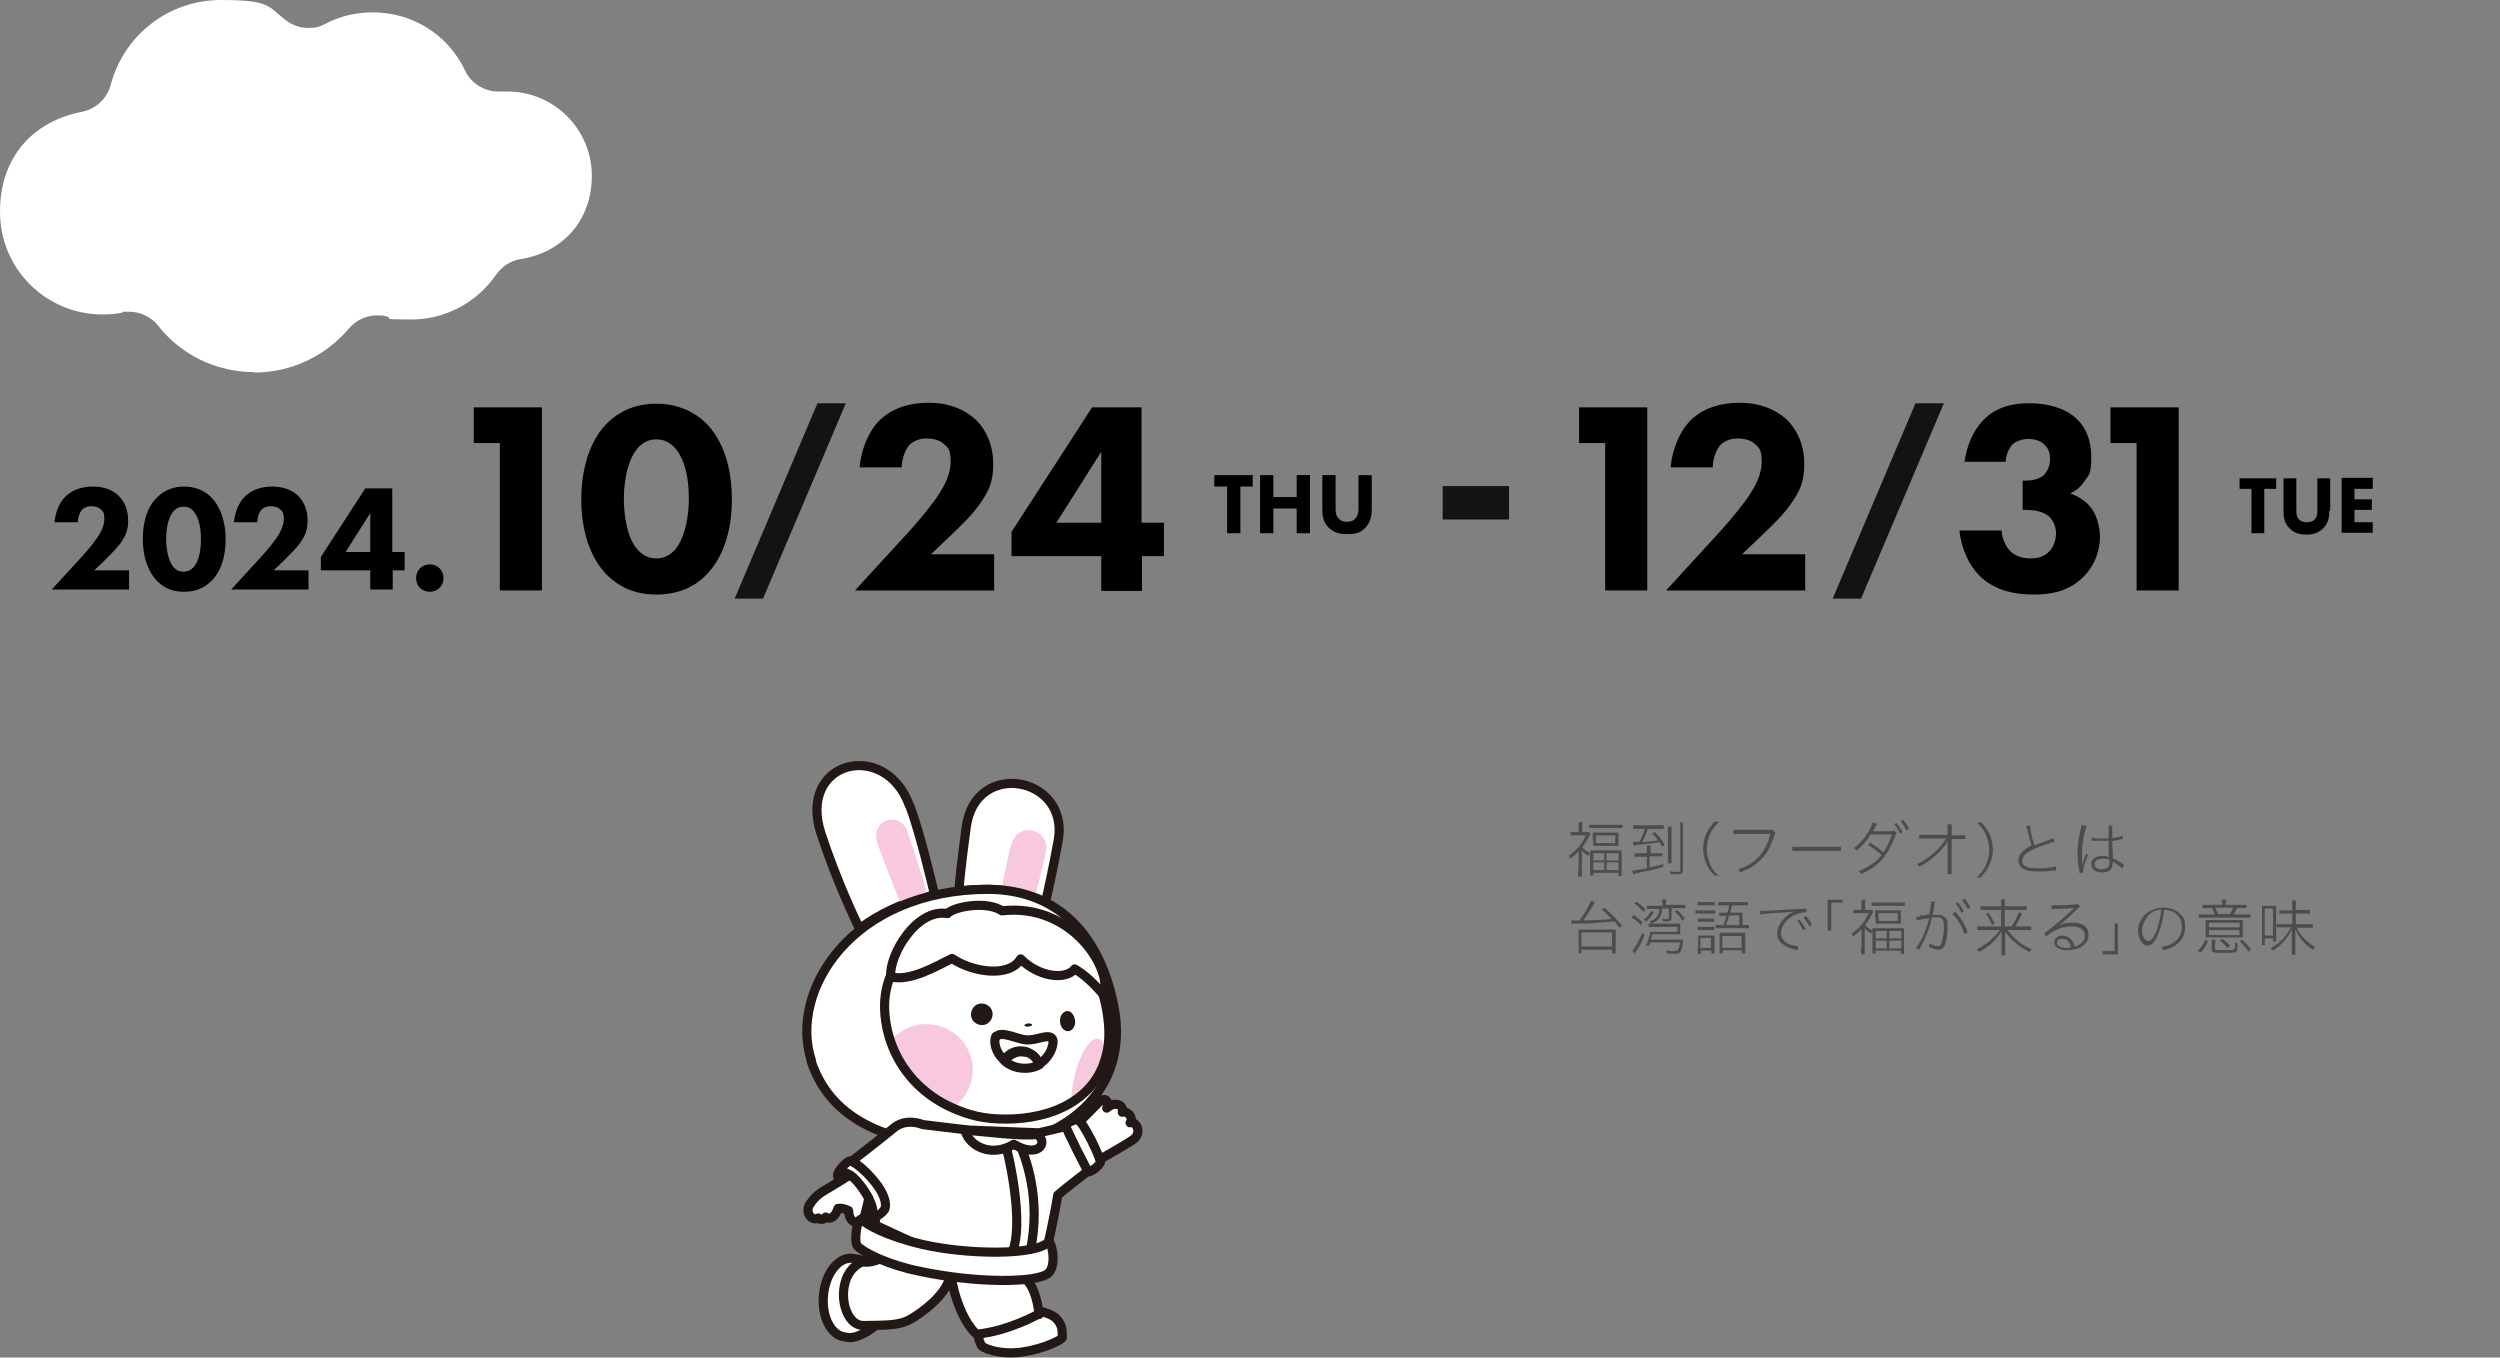 <?xml version="1.0" encoding="UTF-8"?>
<svg id="_レイヤー_2" xmlns="http://www.w3.org/2000/svg" version="1.1" viewBox="0 0 546.2 296.6">
  <rect x="0" y="0" width="546.2" height="296.6" fill="#808080" stroke="none"/>
  <!-- Generator: Adobe Illustrator 29.0.0, SVG Export Plug-In . SVG Version: 2.1.0 Build 186)  -->
  <defs>
    <style>
      .st0 {
        fill: #f8c9de;
      }

      .st1 {
        fill: #fff;
      }

      .st2 {
        fill: #131313;
      }

      .st3 {
        fill: #4c4c4c;
      }

      .st4 {
        stroke: #fff;
      }

      .st4, .st5 {
        fill: none;
        stroke-linecap: round;
        stroke-linejoin: round;
        stroke-width: 2px;
      }

      .st5 {
        stroke: #221815;
      }

      .st6 {
        fill: #221815;
      }
    </style>
  </defs>
  <path class="st1" d="M55.6,81.3c-8.3,0-16-3.7-21.1-10.2-1.5-1.9-3.9-3-6.3-3s-1,0-1.5.2c-1.4.3-2.8.4-4.3.4-12.4,0-22.4-10-22.4-22.4s7.6-19.9,18-21.9c3-.6,5.4-2.9,6.2-5.9C27.1,7.6,36.9,0,48.3,0s10.2,1.6,14.4,4.6c1.4,1,3,1.5,4.7,1.5s2.6-.3,3.7-.9c3.2-1.7,6.8-2.5,10.3-2.5,8.8,0,16.5,4.9,20.2,12.7,1.3,2.8,4.2,4.6,7.3,4.6s.4,0,.6,0h1.4c10.2,0,18.4,8.3,18.4,18.4s-6.7,16.8-15.5,18.2c-2.2.3-4.1,1.6-5.4,3.4-4.2,6.1-11.1,9.8-18.5,9.8s-3.7-.2-5.5-.7c-.7-.2-1.3-.2-2-.2-2.3,0-4.6,1-6.2,2.9-5.2,6.1-12.7,9.6-20.7,9.6"/>
  <path class="st1" d="M215.9,194.3c-2.2,0-4.3.1-6.4.4.1-1.8.5-5.8,1.6-14,2-15,22.6-11,20.1,2.9-1.1,6.1-2.2,11-2.8,13.6-3.7-1.9-7.9-2.8-12.5-2.9"/>
  <path class="st5" d="M215.9,194.3c-2.2,0-4.3.1-6.4.4.1-1.8.5-5.8,1.6-14,2-15,22.6-11,20.1,2.9-1.1,6.1-2.2,11-2.8,13.6-3.7-1.9-7.9-2.8-12.5-2.9h0Z"/>
  <path class="st1" d="M198.8,176.1c2.2,5.9,4.8,16.9,5.4,19.4-6.5,1.5-12,4.1-16.4,7.4-.9-1.8-5-10.4-8.4-20.7-5.3-16,14-20.8,19.3-6.2"/>
  <path class="st5" d="M198.8,176.1c2.2,5.9,4.8,16.9,5.4,19.4-6.5,1.5-12,4.1-16.4,7.4-.9-1.8-5-10.4-8.4-20.7-5.3-16,14-20.8,19.3-6.2h0Z"/>
  <path class="st0" d="M191.7,184.1c-1.7-5,4.9-7.1,6.5-2.5,2.2,6.1,4.8,14.8,4.4,14.4l-.3.2c-1.9.5-3.6,1.1-5.3,1.8-.9-2.3-3.9-9.6-5.3-13.8"/>
  <path class="st0" d="M218.8,194.4c.3-2,1.1-5.9,2.1-9.7,1.5-5.7,8.7-3.4,7.6,1.6-.8,3.5-1.8,7.5-2.4,9.7-2.3-.9-4.7-1.4-7.2-1.6"/>
  <path class="st1" d="M177.2,231.8c3.4,10.2,12.5,18,34.5,18.9,17.3.7,35.9-10.2,31.6-31.2-3.5-16.9-13.6-25.1-27.3-25.2-29.8,0-43.8,22.2-38.7,37.5"/>
  <path class="st5" d="M177.2,231.8c3.4,10.2,12.5,18,34.5,18.9,17.3.7,35.9-10.2,31.6-31.2-3.5-16.9-13.6-25.1-27.3-25.2-29.8,0-43.8,22.2-38.7,37.5h-.1Z"/>
  <path class="st0" d="M204.6,224c5.4,1.2,8.9,6.5,7.7,11.9-.6,2.6-2.1,4.7-4.1,6.1-6.4-2.8-11.3-7.9-13.6-14.5,2.3-2.9,6.1-4.4,9.9-3.5"/>
  <path class="st0" d="M239.9,226.9c1,.2,1.6,1.7,1.8,4-1.2,4.6-4,7.9-7.7,10.1,0-1.6.2-3.4.6-5.2,1.1-5.2,3.5-9.2,5.3-8.8"/>
  <path class="st5" d="M218.4,200.6c9.4,0,22.4,5.7,23.8,23.3.2,2.6,0,4.9-.6,7-1.2,4.6-4,7.9-7.7,10.1-4.1,2.5-9.3,3.5-14.2,3.5s-8.1-.9-11.5-2.4c-6.4-2.8-11.3-7.9-13.6-14.5-.5-1.5-.9-3-1.1-4.6-1.9-12.4,7.6-22.4,24.8-22.4h.1Z"/>
  <path class="st1" d="M241.1,217.3c-2.4-2.7-4.1-4.3-6.3-5.6-2.1,2.6-8.1,1.6-11.8-2.2-2.5,4.2-10.6,2.9-15-.1-2.9,1.4-9.2,5.2-13.4,4-.4-4.7,5.6-15,12.4-13.8,1.5-1.6,8.7-2.8,11.9-.6,15.6-1.8,24.4,13.2,22.2,18.4"/>
  <path class="st5" d="M241.1,217.3c-2.4-2.7-4.1-4.3-6.3-5.6-2.1,2.6-8.1,1.6-11.8-2.2-2.5,4.2-10.6,2.9-15-.1-2.9,1.4-9.2,5.2-13.4,4-.4-4.7,5.6-15,12.4-13.8,1.5-1.6,8.7-2.8,11.9-.6,15.6-1.8,24.4,13.2,22.2,18.4h0Z"/>
  <path class="st6" d="M212.2,221.1c-.3,1.3.5,2.5,1.8,2.8s2.5-.5,2.8-1.8-.5-2.5-1.8-2.8-2.5.5-2.8,1.8"/>
  <path class="st6" d="M231.6,223.1c0,1.2.8,2.2,1.7,2.2s1.7-1,1.6-2.2-.8-2.2-1.7-2.2-1.7,1-1.6,2.2"/>
  <path class="st6" d="M222.8,224c0,.8.9,1.4,1.9,1.3s1.9-.7,1.8-1.4c0-.8-.9-1.4-1.9-1.3s-1.9.7-1.8,1.4"/>
  <path class="st4" d="M222.8,224c0,.8.9,1.4,1.9,1.3s1.9-.7,1.8-1.4c0-.8-.9-1.4-1.9-1.3s-1.9.7-1.8,1.4Z"/>
  <path class="st1" d="M217.7,226.5c.9-1.4,4.8.6,6.5.7,2.5.1,4.5-1.3,5.6-.4.8.7-.2,4.2-2.8,5.7-.5-1.4-1.6-2.4-3.1-2.8-1.8-.4-3.5.4-4.5,1.9-2-1.7-2.4-4.2-1.8-5.2"/>
  <path class="st5" d="M217.7,226.5c.9-1.4,4.8.6,6.5.7,2.5.1,4.5-1.3,5.6-.4.8.7-.2,4.2-2.8,5.7-.5-1.4-1.6-2.4-3.1-2.8-1.8-.4-3.5.4-4.5,1.9-2-1.7-2.4-4.2-1.8-5.2h.1Z"/>
  <path class="st1" d="M224,229.8c1.4.3,2.6,1.4,3.1,2.8-.9.5-1.9.8-3.1.8-2,0-3.5-.7-4.5-1.6,1-1.5,2.8-2.3,4.5-1.9"/>
  <path class="st5" d="M224,229.8c1.4.3,2.6,1.4,3.1,2.8-.9.5-1.9.8-3.1.8-2,0-3.5-.7-4.5-1.6,1-1.5,2.8-2.3,4.5-1.9h0Z"/>
  <path class="st1" d="M222,285.9c2.3-.2,7.1.6,8.7,2.1,1.7,1.7,1.3,3.2,1.4,4.2,0,.5-4,2.5-8.8,3.2-4.9.7-9-.9-9-1.7-.5-.9-1.2-3,.9-5.1,1.6-1.6,4.7-2.5,6.8-2.7"/>
  <path class="st5" d="M222,285.9c2.3-.2,7.1.6,8.7,2.1,1.7,1.7,1.3,3.2,1.4,4.2,0,.5-4,2.5-8.8,3.2-4.9.7-9-.9-9-1.7-.5-.9-1.2-3,.9-5.1,1.6-1.6,4.7-2.5,6.8-2.7h0Z"/>
  <path class="st1" d="M227,287.2s-.3-4.6-2.3-7.1c-1.9-2.5-14.5-13.6-16.5-7.7s1.8,16.4,5.2,19.1c7-.7,13.5-4.4,13.5-4.4"/>
  <path class="st5" d="M227,287.2s-.3-4.6-2.3-7.1c-1.9-2.5-14.5-13.6-16.5-7.7s1.8,16.4,5.2,19.1c7-.7,13.5-4.4,13.5-4.4h.1Z"/>
  <path class="st1" d="M228.8,272.5s1.4-5.8,2.3-11.4c1.2-1.1,6.8-5.4,6.8-5.4,0,0-.6-1.8-2.3-5s-2.6-4.6-2.6-4.6l-6,1.4-15.4-.6-10-1.2s-3.6-1.6-6.4.8c-2.9,2.4-9.9,7.8-9.9,7.8l7.6,8.7-1.4,2.2-.4,2.4,17.9,8.3,19.9-3.4h-.1Z"/>
  <path class="st5" d="M228.8,272.5s1.4-5.8,2.3-11.4c1.2-1.1,6.8-5.4,6.8-5.4,0,0-.6-1.8-2.3-5s-2.6-4.6-2.6-4.6l-6,1.4-15.4-.6-10-1.2s-3.6-1.6-6.4.8c-2.9,2.4-9.9,7.8-9.9,7.8l7.6,8.7-1.4,2.2-.4,2.4,17.9,8.3,19.9-3.4h-.1Z"/>
  <path class="st1" d="M235.5,245.4s2.9-2.8,4.3-4.3c1.4-1.6,2.6-.9,2,1,1.8-1.6,3.8-.7,3.4.9.9-.4,2.6,1,1.7,2.3,1.2-.5,2.9,2.2.5,3.8s-8.7,5.1-8.7,5.1l-3.1-8.9h0Z"/>
  <path class="st5" d="M235.5,245.4s2.9-2.8,4.3-4.3c1.4-1.6,2.6-.9,2,1,1.8-1.6,3.8-.7,3.4.9.9-.4,2.6,1,1.7,2.3,1.2-.5,2.9,2.2.5,3.8s-8.7,5.1-8.7,5.1l-3.1-8.9h0Z"/>
  <path class="st1" d="M240.4,254c.2-.8-3.8-9.1-4.9-9.3-1.1-.2-2.6.9-2.7,1.2-.1.3,4.7,9.9,5,10.1s2.4-1.2,2.6-2.1"/>
  <path class="st5" d="M240.4,254c.2-.8-3.8-9.1-4.9-9.3-1.1-.2-2.6.9-2.7,1.2-.1.3,4.7,9.9,5,10.1s2.4-1.2,2.6-2.1h0Z"/>
  <path class="st1" d="M193.3,264.2c.5-1.2-.1-3.4-2.2-6-2.1-2.6-4.8-4.8-5.6-4.5s-2.4,2.2-2.5,2.9c0,1.7,1.9,4.9,3.2,6.6,1.4,1.7,2.6,2.5,3.7,2.8s3.1-1,3.4-1.9"/>
  <path class="st5" d="M193.3,264.2c.5-1.2-.1-3.4-2.2-6-2.1-2.6-4.8-4.8-5.6-4.5s-2.4,2.2-2.5,2.9c0,1.7,1.9,4.9,3.2,6.6,1.4,1.7,2.6,2.5,3.7,2.8s3.1-1,3.4-1.9h0Z"/>
  <path class="st1" d="M225.2,273.3c-1.5.6-3.6,1.1-4.2.6,3.1-6.3-1-23.6-1.6-24.6.8-.2,1.7-.8,3.1,0,1.4,3.1,5.1,12.3,2.6,24"/>
  <path class="st5" d="M225.2,273.3c-1.5.6-3.6,1.1-4.2.6,3.1-6.3-1-23.6-1.6-24.6.8-.2,1.7-.8,3.1,0,1.4,3.1,5.1,12.3,2.6,24h0Z"/>
  <path class="st1" d="M185.6,261.9c1.8,2.6,4,4.2,4.8,3.6s0-3.1-1.9-5.7c-1.8-2.6-4-4.2-4.8-3.6-.8.6,0,3.1,1.9,5.7"/>
  <path class="st5" d="M185.6,261.9c1.8,2.6,4,4.2,4.8,3.6s0-3.1-1.9-5.7c-1.8-2.6-4-4.2-4.8-3.6-.8.6,0,3.1,1.9,5.7Z"/>
  <path class="st1" d="M176.9,263.2c1.1-1.9,2.9-2.9,2.9-2.9l3.8-2.3,2.1-1.3c.9.6,1.9,1.7,2.8,3,.5.7.9,1.4,1.3,2.1-.1.7-.4,1.9-.8,3.4h0c-.7,2.5-3.5,2.6-3.6-.7-.8-.4-1.6-.6-2.3-.5-.6,1.9-1.8,2.6-2.7,1.9-.3.7-1.4.6-1.6.2-1.4.8-3-1.1-1.9-3"/>
  <path class="st5" d="M176.9,263.2c1.1-1.9,2.9-2.9,2.9-2.9l3.8-2.3,2.1-1.3c.9.6,1.9,1.7,2.8,3,.5.7.9,1.4,1.3,2.1-.1.7-.4,1.9-.8,3.4h0c-.7,2.5-3.5,2.6-3.6-.7-.8-.4-1.6-.6-2.3-.5-.6,1.9-1.8,2.6-2.7,1.9-.3.7-1.4.6-1.6.2-1.4.8-3-1.1-1.9-3h0Z"/>
  <path class="st1" d="M193.8,284.8c.2-2.4-.5-5.6-2.1-7.5-1.6-1.8-4.1-2.2-5.6-2.4-3-.2-5.8,3.4-6.2,8.2s1.8,8.8,4.8,9c1.4.5,3.3-.3,5.1-1.4,2.1-1.3,3.9-3.4,4.1-6"/>
  <path class="st5" d="M193.8,284.8c.2-2.4-.5-5.6-2.1-7.5-1.6-1.8-4.1-2.2-5.6-2.4-3-.2-5.8,3.4-6.2,8.2s1.8,8.8,4.8,9c1.4.5,3.3-.3,5.1-1.4,2.1-1.3,3.9-3.4,4.1-6h-.1Z"/>
  <path class="st1" d="M188.6,289.6c5-.1,8,.1,10.7-1.6,1.7-1,7.3-4.8,8.2-9,.5-2.6-3.9-4.4-6-5.3-5.7-2.6-8.5,2.7-13.1,2-6.3,2.6-4.7,14,.3,13.9"/>
  <path class="st5" d="M188.6,289.6c5-.1,8,.1,10.7-1.6,1.7-1,7.3-4.8,8.2-9,.5-2.6-3.9-4.4-6-5.3-5.7-2.6-8.5,2.7-13.1,2-6.3,2.6-4.7,14,.3,13.9h0Z"/>
  <path class="st1" d="M187.3,272.2c1.5,1.6,7,4.2,13.4,5.5,12.5,2.7,25.8,2.6,28.3.5,1.7-1.5,1.1-5.8.2-7-2.5,3.2-18.1,2.9-27.6.7-8.1-1.9-12.3-4.4-13.3-5.4s-1.8,4.8-1,5.7"/>
  <path class="st5" d="M187.3,272.2c1.5,1.6,7,4.2,13.4,5.5,12.5,2.7,25.8,2.6,28.3.5,1.7-1.5,1.1-5.8.2-7-2.5,3.2-18.1,2.9-27.6.7-8.1-1.9-12.3-4.4-13.3-5.4s-1.8,4.8-1,5.7h0Z"/>
  <path class="st1" d="M226.7,247.8c-2.6.6-12.1-.6-15.8-.9.2,2.5,4.8,6.5,10.6,3.1,5.2,3.1,7.6-.2,5.2-2.1"/>
  <path class="st5" d="M226.7,247.8c-2.6.6-12.1-.6-15.8-.9.2,2.5,4.8,6.5,10.6,3.1,5.2,3.1,7.6-.2,5.2-2.1h0Z"/>
  <polygon class="st2" points="160.5 130.8 166.7 130.8 184.8 88.1 178.6 88.1 160.5 130.8"/>
  <rect class="st2" x="315.2" y="106.2" width="14.5" height="7.3"/>
  <polygon class="st2" points="400.4 130.8 406.6 130.8 424.7 88.1 418.5 88.1 400.4 130.8"/>
  <path class="st3" d="M351,188.4h2.6v1.7h-2.6v-1.7ZM348.1,188.4h2.4v1.7h-2.4v-1.7ZM351,186.4h2.6v1.6h-2.6v-1.6ZM348.1,186.4h2.4v1.6h-2.4v-1.6ZM348.7,185.8h-1.3v5.5h.7v-.6h5.5v.7h.7v-5.6h-5.6ZM348.7,182.5h4.2v1.7h-4.2v-1.7ZM348.1,183.7v1.1h5.5v-2.9h-5.6v1.8h.1ZM347.2,180.9h7.3v-.7h-7.3v.7h0ZM344.8,190.1v1.4h.8v-5.7c.4.5.8.8,1.4,1.2.1-.2.2-.4.4-.6-.7-.4-1.2-.7-1.7-1.3.7-.9,1-1.5,1.5-2.4.1-.3.2-.4.3-.5l-.3-.4h-1.5v-2.2h-.8v2.2h-1.8v.7h3.4c-.5,1-.8,1.6-1.4,2.3-.7.9-1.4,1.5-2.4,2.2.2.1.3.3.4.6.9-.7,1.2-1,1.8-1.6v4.1h0Z"/>
  <path class="st3" d="M367.1,179.9v10.2c0,.3,0,.4-.6.4s-1,0-1.7-.2c.1.3.2.4.2.7h1.4c1.1,0,1.3-.2,1.3-1.1v-10.2h-.9l.3.2ZM364.4,180.6v8h.8v-8h-.8ZM360.6,186.4v-1.7h-.8v1.7h-2.7v.8h2.7v2.5c-1.7.3-2.6.5-3.2.5l.2.8c.3,0,.5-.1.6-.2,3-.6,3.6-.7,6-1.4v-.6c-1.1.3-1.9.5-3,.7v-2.4h2.8v-.7h-2.9.3ZM359.4,181c-.4,1.2-.7,2-1.2,2.9h-1.4v.8c.4,0,.7,0,.9-.1,2.4-.2,3.5-.4,4.9-.6.2.3.3.5.6,1l.5-.4c-.7-1.2-1.1-1.8-2.1-2.8l-.6.3c.5.6.9.9,1.2,1.5-1.1.2-2.2.3-3.4.4.5-1,.9-1.7,1.2-2.9h3.5v-.8h-6.7v.8h2.6Z"/>
  <path class="st3" d="M375.6,191.5c-1-1-1.5-1.6-1.9-2.5-.5-1.1-.8-2.3-.8-3.5s.3-2.4.8-3.5c.5-.9.9-1.5,1.9-2.5h-1c-.9,1-1.3,1.6-1.7,2.4-.5,1.1-.8,2.3-.8,3.5s.3,2.4.8,3.5c.4.9.8,1.4,1.7,2.4h1v.2Z"/>
  <path class="st3" d="M387.3,181.3h-8.6v.9h8.1c-.8,3-2,4.9-4.1,6.3-1,.7-1.8,1.1-3,1.4.3.3.4.4.5.7,1-.4,1.6-.7,2.4-1.1,1.3-.8,2.4-1.9,3.2-2.9.7-1,1.3-2.4,1.8-3.9.1-.4.2-.7.3-.8l-.5-.5h0Z"/>
  <path class="st3" d="M391.6,185.9h10.6v-.9h-10.6v.9Z"/>
  <path class="st3" d="M413.8,180c.5.6,1,1.3,1.3,2.1l.6-.3c-.4-.7-.8-1.3-1.4-2l-.5.3h0ZM415.2,179.4c.5.6.9,1.2,1.3,2l.6-.3c-.4-.8-.8-1.3-1.3-2l-.5.3h-.1ZM409.1,179.8c-.1.5-.4,1-.8,1.8-.9,1.5-1.9,2.7-3.3,3.7.3.2.4.2.6.5,1.3-1,2.2-2,3.1-3.5h4.7c-.5,1.4-1.1,2.7-1.9,3.9-1.1-.9-1.8-1.4-2.9-2.1l-.5.5c1,.6,2,1.3,3,2.2-.6.8-1.2,1.4-2.3,2.1-.9.6-1.6,1-2.7,1.4.3.2.4.4.5.7,1.7-.8,3-1.6,4-2.6,1.4-1.3,2.5-3.2,3.4-5.6q.2-.6.4-.8l-.5-.5c-.2,0-.4.1-.6.1h-4.1c.1-.2.3-.5.5-.9s.2-.5.4-.7l-.9-.3h-.1Z"/>
  <path class="st3" d="M425.5,183.7v.8h0v6.5h.9v-7.7h3v-.8h-3v-2.4h-.9v2.3h-6.2v.8h5.9c-.5.8-1.1,1.6-1.9,2.4-1.4,1.4-2.9,2.5-4.5,3.2.3.2.4.3.5.6,1.1-.6,1.6-.9,2.2-1.4,1.3-.9,2.5-2.1,3.2-3,.5-.6.6-.9.8-1.4h0Z"/>
  <path class="st3" d="M432.9,191.5c.9-1,1.3-1.6,1.7-2.4.5-1.1.8-2.3.8-3.5s-.3-2.4-.8-3.5c-.4-.9-.8-1.4-1.7-2.4h-1c1,1,1.5,1.6,1.9,2.5.5,1.1.8,2.3.8,3.5s-.3,2.4-.8,3.5c-.5.9-.9,1.5-1.9,2.5h1v-.2Z"/>
  <path class="st3" d="M442.7,180.3c0,.2,0,.3.2.8.4,1.8.6,2.6,1,3.6-.8.4-1.2.6-1.7,1.1-.8.6-1.2,1.4-1.2,2.2s.5,1.7,1.6,2.1c.6.2,1.5.3,2.8.3s1.6,0,2.9-.2h.9v-.9c-.8.2-2.2.4-3.7.4s-1.9,0-2.4-.2c-.9-.3-1.3-.7-1.3-1.4,0-1.1,1-2,3.3-2.9,1.1-.5,3-1.1,3.8-1.3l-.4-.8-.8.4c-1.6.6-2.7,1-3.2,1.2-.5-1.3-1-3.5-1-4.4l-.8.2h0v-.2Z"/>
  <path class="st3" d="M454.7,180.3v.4c-.6,2.4-.8,3.9-.8,5.7s.1,2.6.4,3.8v.5h.8v-.3c0-.7.5-2.4,1.1-3.6l-.5-.3v.2c-.4,1-.6,1.6-.8,2.5h0v-2.7c0-2.1.4-4.8,1-6l-.9-.2h-.3ZM460.9,187.9v.4c0,.5,0,.8-.3,1.1s-.8.5-1.4.5c-1,0-1.6-.4-1.6-1.1s.7-1.2,1.8-1.2.9,0,1.5.3h0ZM457,183.7h3.7c0,2.3,0,3.2.1,3.6-.3-.2-.9-.3-1.5-.3-1.4,0-2.4.7-2.4,1.8s.9,1.8,2.3,1.8,1.9-.4,2.2-1.1c.1-.2.2-.6.2-1s0-.2,0-.3c.1,0,.2.1.2.2,1,.6,1.5.9,1.9,1.4l.4-.8c-.1,0-.2-.1-.3-.2-.8-.6-1.3-.9-2.2-1.3v-1c-.1-1.6-.1-1.7-.1-2.5v-.3c.8,0,1.5-.2,2.1-.4h.2v-.7c-.5.2-1.4.4-2.3.5v-2.7h-.8v2.8h-1.4c-1.2,0-1.8,0-2.3-.2v.7h0Z"/>
  <path class="st3" d="M345.5,203.7h6.7v3.1h-6.7v-3.1ZM345.5,208.3v-.8h6.7v.8h.8v-5.2h-8.1v5.2h.8-.2ZM343.4,201.8h1.4c1.2,0,2.2,0,4-.2,1.7-.1,2.1-.1,3.9-.3.4.4.6.7,1.1,1.4l.6-.5c-1.5-1.7-2.3-2.5-3.9-3.9l-.6.4c1,.8,1.4,1.2,2.2,2.1-2.4.2-2.5.2-6.2.3.8-1,1.6-2.4,2.4-3.7,0-.1.1-.2.1-.3l-.8-.3c-.3.9-1.3,2.6-2.3,4,0,.1-.2.2-.2.3h-1.9l.2.8h0Z"/>
  <path class="st3" d="M360.8,198.9c-.4.9-.9,1.4-1.7,2,.2.1.3.2.5.5.8-.7,1.2-1.2,1.7-2.1l-.5-.3h0ZM365.9,199.2c.8.7,1.2,1.1,1.7,2l.5-.5c-.6-.8-1-1.3-1.7-1.9l-.5.4ZM358.8,203.8c-.8,1.9-1.5,3.3-2.2,3.9l.6.6s0-.1.1-.2c0,0,.2-.3.4-.6.7-1.1,1-1.7,1.6-3.2l-.5-.5h0ZM356.5,200.5c.9.5,1.3.9,2,1.6l.4-.6c-.6-.6-1.2-1-2-1.6l-.4.5h0ZM357.1,197.4c.8.6,1.2,1,2,1.8l.4-.5c-.6-.7-1.2-1.2-2-1.7l-.4.4h0ZM367,205.9c0,.8-.2,1.2-.4,1.6-.1.2-.3.3-.8.3s-1.1,0-1.8-.2c0,.2.1.4.2.7.5,0,1.1.1,1.6.1s1,0,1.2-.3c.3-.3.5-1,.7-2.2v-.6h-7c.1-.5.2-.7.3-1.2h6.1v-2.3h-6.9v.7h6.3v1.1h-6c0,.8-.4,1.9-.9,3h.7c.1-.3.2-.4.3-.7h6.4,0ZM363.4,197.9h-3.6v.7h2.7c0,.8-.1,1.1-.4,1.5-.3.6-.8.9-1.7,1.2.3.2.3.3.4.5,1-.4,1.5-.8,1.9-1.5.3-.5.4-.9.4-1.8h1.5v2c0,.2,0,.3-.4.3s-.6,0-1-.1c0,.2.1.3.1.6h.9c.8,0,1-.2,1-.8v-2.1h3v-.7h-4.2v-1.2h-.8v1.2h0l.2.2Z"/>
  <path class="st3" d="M376.3,204.5h4.2v2.6h-4.2v-2.6ZM375.7,207.1v1.2h.7v-.7h4.2v.7h.7v-4.5h-5.6v3.3h0ZM371.5,204.9h2.3v2.2h-2.3v-2.2ZM370.9,207.1v1.3h.7v-.7h2.3v.6h.7v-3.9h-3.6v2.8h-.1ZM370.9,203.2h3.6v-.7h-3.6v.7ZM370.9,201.4h3.6v-.7h-3.6v.7ZM370.4,199.6h4.3v-.7h-4.3v.7h0ZM370.9,197.8h3.7v-.7h-3.7v.7ZM377.1,202.1c.3-.8.5-1.5.7-2.1h2.2v2.1h-2.9ZM376.1,202.1h-1.3v.7h7.3v-.7h-1.4v-2.7h-2.7c.2-.6.2-.9.4-1.6h3.5v-.7h-6.5v.7h2.4c-.1.7-.2,1-.4,1.6h-1.8v.7h1.6c-.3.9-.4,1.2-.7,2.1h-.4,0Z"/>
  <path class="st3" d="M394,200.4c.5.6.9,1.2,1.3,2l.6-.3c-.4-.8-.8-1.3-1.3-2l-.5.3h-.1ZM392.6,201.1c.5.6,1,1.3,1.3,2.1l.6-.3c-.4-.7-.8-1.3-1.4-2l-.5.3h0ZM384.5,199.8c.6-.1,1.9-.3,4.7-.4,1.7-.1,1.9-.1,2.9-.3h0c-.7.3-1.3.6-1.8,1.1-1.2,1-2,2.3-2,3.6s.2,1.4.6,1.9c.6.8,1.7,1.4,3.1,1.7l.8.2v-.9c.1,0,0,0,0,0-.4,0-1.1-.1-1.6-.3-1.4-.5-2.1-1.4-2.1-2.6s1-2.8,2.6-3.7c1-.5,1.9-.8,3-.8v-.8c-.3,0-.8.1-1.6.1-1.5,0-6,.4-7.3.4h-1.2v.9h-.1Z"/>
  <polygon class="st3" points="400.1 203.3 400.1 197.2 402.6 197.2 402.6 196.6 399.3 196.6 399.3 203.3 400.1 203.3"/>
  <path class="st3" d="M412.8,205.5h2.6v1.7h-2.6v-1.7ZM409.8,205.5h2.4v1.7h-2.4v-1.7ZM412.8,203.4h2.6v1.6h-2.6v-1.6ZM409.8,203.4h2.4v1.6h-2.4v-1.6ZM410.4,202.8h-1.3v5.5h.7v-.6h5.5v.7h.7v-5.6h-5.6ZM410.4,199.5h4.2v1.7h-4.2v-1.7ZM409.8,200.7v1.1h5.5v-2.9h-5.6v1.8h.1ZM408.9,197.9h7.3v-.7h-7.3v.7h0ZM406.6,207.1v1.4h.8v-5.7c.4.5.8.8,1.4,1.2.1-.2.2-.4.4-.6-.7-.4-1.2-.7-1.7-1.3.7-.9,1-1.5,1.5-2.4.1-.3.2-.4.3-.5l-.3-.4h-1.5v-2.2h-.8v2.2h-1.8v.7h3.4c-.5,1-.8,1.6-1.4,2.3-.7.9-1.4,1.5-2.4,2.2.2.1.3.3.4.6.9-.7,1.2-1,1.8-1.6v4.1h0Z"/>
  <path class="st3" d="M427.2,197.3c.5.6,1,1.3,1.3,2.1l.6-.3c-.4-.7-.8-1.3-1.4-2l-.5.3h0ZM428.6,196.6c.5.6.9,1.2,1.3,2l.6-.3c-.4-.8-.8-1.3-1.3-2l-.5.3h-.1ZM426.5,199.6c1.2,1.2,2.2,2.8,2.7,4.5l.7-.4c-.6-1.8-1.4-3-2.7-4.5l-.6.4h-.1ZM419.6,200.3h-.9v.8c.6-.1,1.2-.2,1.9-.4h.9c-.4,1.5-.9,2.8-1.5,4.1-.5,1-1,1.8-1.4,2.3l.7.4c.4-.8.7-1.3.8-1.5.9-1.8,1.6-3.6,2-5.6h.9c1.3,0,1.7.4,1.7,1.9s-.2,2.9-.5,3.7c-.2.5-.4.7-.8.7s-1.2-.2-1.9-.6v.8c.9.4,1.5.6,2,.6s.9-.2,1.2-.6c.5-.8.8-2.4.8-4.4s-.2-1.6-.6-2.1c-.4-.4-.9-.5-1.7-.5h-.9v-.6c.2-.6.3-1.1.3-1.3v-.5c.1-.2.2-.3.2-.5h-.9c0-.1,0,0,0,0,0,.5-.2,1.8-.4,2.8-.6,0-.9.1-1.1.2h-.9c0,.1,0,.3,0,.3Z"/>
  <path class="st3" d="M433.9,199.6c.6.9.9,1.4,1.3,2.5l.6-.3c-.5-1.1-.8-1.5-1.4-2.4l-.6.3h.1ZM438,202.4v-3.6h4.8v-.8h-4.8v-1.5h-.8v1.5h-4.5v.8h4.5v3.6h-5.2v.8h4.9c-.5.7-.8,1.1-1.3,1.5-1,1.1-2.3,2-3.7,2.7.2.2.3.3.5.6.9-.5,1.6-1,2.4-1.6,1.1-.9,1.6-1.6,2.5-2.9v5.2h.8v-5.2c.7,1,1.1,1.6,1.9,2.2,1,.9,2,1.6,3.4,2.3.2-.3.3-.4.5-.6-1.4-.6-2.5-1.3-3.6-2.3-.6-.6-1-1-1.7-1.9h5.2v-.8h-3.5c.6-1,1-1.7,1.5-2.8l-.7-.3c-.5,1.2-.9,2-1.6,3.1h-1.5Z"/>
  <path class="st3" d="M452.5,207c-.5,0-.7.1-1,.1-.6,0-1.2-.1-1.5-.3-.4-.2-.6-.5-.6-.8,0-.5.4-.9,1.1-.9,1,0,1.7.6,2,1.9ZM448.2,198.6h.7c1.6,0,3.6-.2,4-.2h.2l-.2.2c-1.6,1.6-5.1,4.6-6.3,5.3l.5.7c1.5-1.4,3.6-2.2,5.5-2.2s2.9.8,2.9,2-.8,2-2.2,2.4c-.2-.6-.3-.9-.6-1.3-.5-.7-1.3-1.1-2.1-1.1s-1.8.6-1.8,1.5,1,1.7,2.8,1.7c2.8,0,4.7-1.3,4.7-3.3s-1.4-2.7-3.5-2.7-2.3.3-3.3.9h0c.2-.2.6-.4.7-.6.6-.5,2.4-2,3-2.7.7-.7,1.1-1.1,1.3-1.1l-.5-.6c-.2,0-.3.1-.6.1-1.2.1-2.9.2-4.1.2s-.7,0-1.1,0v.8h0Z"/>
  <polygon class="st3" points="462 201.8 462 207.8 459.4 207.8 459.4 208.5 462.7 208.5 462.7 201.8 462 201.8"/>
  <path class="st3" d="M472.2,198.8c-.2,1.7-.7,3.7-1.2,4.9-.6,1.3-1.1,1.9-1.7,1.9s-1.3-1-1.3-2.3.9-3.2,2.2-4c.6-.4,1.2-.5,2-.6h0ZM472.9,198.8c.7,0,1,.1,1.6.3,1.4.6,2.2,1.8,2.2,3.4s-.8,2.9-2.1,3.6c-.7.4-1.3.6-2.4.8.2.3.3.4.4.7,1-.2,1.5-.4,2.1-.7,1.7-.9,2.7-2.4,2.7-4.3s-.4-2.3-1.3-3.1c-.8-.8-2-1.2-3.5-1.2s-3.1.6-4.1,1.7c-.9.9-1.4,2.2-1.4,3.5s.9,3.1,2,3.1,1.7-.8,2.4-2.5c.6-1.4,1.1-3.3,1.3-5.1h0v-.2Z"/>
  <path class="st3" d="M487.2,206.6c-.6-.7-1-1-1.7-1.5l-.5.4c.7.5,1,.8,1.6,1.6l.5-.4h.1ZM491.8,207.5c-.6-.9-1.1-1.4-1.9-2.2l-.6.3c.8.8,1.3,1.4,1.9,2.3l.6-.4h0ZM484,206.3v-1h-.8v2.1c0,.7.3.8,2.7.8s2.6-.1,2.8-.5c.1-.2.2-.8.2-1.6-.3,0-.4-.1-.6-.3v1.1c0,.3,0,.4-.2.5-.2.2-.8.2-2.3.2s-1.9,0-1.9-.4v-.9h0ZM480.8,208.1c.8-.9,1.2-1.5,1.6-2.5l-.6-.3c-.4,1-.7,1.5-1.6,2.4l.6.4h0ZM482.6,203.2h6.7v1.1h-6.7v-1.1ZM482.6,201.6h6.7v1h-6.7v-1ZM488.5,204.8h1.5v-3.8h-8.1v3.8h6.6ZM484.6,199.7c-.2-.5-.4-1-.6-1.4h3.9c-.2.5-.4.9-.7,1.4h-2.7.1ZM485.5,197.7h-4.3v.7h2.1c.3.6.4.9.6,1.4h-3.5v.7h11.3v-.7h-3.7c.2-.4.5-.8.7-1.4h2.1v-.7h-4.5v-1.2h-.8v1.2h0Z"/>
  <path class="st3" d="M494.8,198.5h1.8v5.9h-1.8v-5.9ZM494.8,206.4v-1.4h1.8v.7h.7v-7.8h-3.1v8.6h.7-.1ZM501.6,198.9v-2.2h-.8v2.2h-2.8v.7h2.8v2.3h-3.4v.7h3.1c-.9,1.9-2.4,3.4-4.4,4.6.2.2.4.3.5.5,2-1.3,3.3-2.8,4.1-4.7v5.6h.8v-5.6c.5,1.1.9,1.8,1.6,2.6.6.7,1.3,1.3,2.2,1.9.2-.3.3-.4.5-.6-1-.6-1.7-1.2-2.5-2-.6-.6-1-1.2-1.5-2.2h3.5v-.8h-3.7v-2.3h3.1v-.8h-3.1Z"/>
  <g>
    <path d="M28.1,128.8H11.3l6.6-7.2c1.2-1.3,2.9-3.4,3.6-4.5.5-.8,1.3-2.2,1.3-3.7s-.3-1.7-.9-2.2c-.4-.4-1.2-.6-2-.6s-1.6.3-2,.8c-.6.7-.9,1.8-.9,2.7h-5.1c.2-1.9.9-4.1,2.3-5.5,1.1-1.1,2.9-2.3,6.1-2.3s4.9,1.3,5.7,2.1c1.2,1.2,2,3,2,5.3s-.6,3.4-1.6,4.9c-1,1.3-2.1,2.4-3.5,3.8l-2.3,2.2h7.6v4.3Z"/>
    <path d="M46.1,127c-1.3,1.3-3.2,2.3-5.9,2.3s-4.5-1-5.8-2.3c-2.1-2.1-3.2-5.4-3.2-9.2s1-7.2,3.2-9.2c1.3-1.3,3.2-2.3,5.8-2.3s4.6,1,5.9,2.3c2.1,2.1,3.2,5.4,3.2,9.2s-1,7.1-3.2,9.2ZM38.1,111.5c-1.6,1.6-1.8,4.8-1.8,6.3s.3,4.8,1.8,6.3c.6.6,1.2.8,2,.8s1.5-.3,2-.8c1.6-1.5,1.8-4.6,1.8-6.3s-.2-4.7-1.8-6.3c-.6-.6-1.2-.8-2-.8s-1.5.3-2,.8Z"/>
    <path d="M67.3,128.8h-16.8l6.6-7.2c1.2-1.3,2.9-3.4,3.6-4.5.5-.8,1.3-2.2,1.3-3.7s-.3-1.7-.9-2.2c-.4-.4-1.2-.6-2-.6s-1.6.3-2,.8c-.6.7-.9,1.8-.9,2.7h-5.1c.2-1.9.9-4.1,2.3-5.5,1.1-1.1,2.9-2.3,6.1-2.3s4.9,1.3,5.7,2.1c1.2,1.2,2,3,2,5.3s-.6,3.4-1.6,4.9c-1,1.3-2.1,2.4-3.5,3.8l-2.3,2.2h7.6v4.3Z"/>
    <path d="M85.8,120.6h2.6v4h-2.6v4.2h-4.9v-4.2h-10.8v-2.9l9.7-15h5.9v13.8ZM80.9,120.6v-8.5l-5.4,8.5h5.4Z"/>
    <path d="M93.9,123.3c1.7,0,3,1.3,3,3s-1.3,3-3,3-3-1.3-3-3,1.3-3,3-3Z"/>
  </g>
  <g>
    <path d="M109.2,96.8h-5.7v-7.8h14.9v40h-9.2v-32.2Z"/>
    <path d="M154.1,125.8c-2.3,2.3-5.8,4.1-10.7,4.1s-8.2-1.8-10.6-4.1c-3.9-3.8-5.8-9.9-5.8-16.7s1.9-13,5.8-16.8c2.4-2.3,5.8-4.1,10.6-4.1s8.4,1.9,10.7,4.1c3.9,3.8,5.8,9.9,5.8,16.8s-1.9,12.9-5.8,16.7ZM139.7,97.5c-2.9,2.9-3.4,8.6-3.4,11.5s.5,8.8,3.4,11.5c1.1,1,2.2,1.5,3.7,1.5s2.6-.5,3.7-1.5c2.8-2.8,3.4-8.4,3.4-11.5s-.4-8.6-3.4-11.5c-1.1-1-2.2-1.5-3.7-1.5s-2.6.5-3.7,1.5Z"/>
  </g>
  <g>
    <path d="M217.4,129h-30.6l12-13.1c2.1-2.3,5.3-6.2,6.5-8.2.9-1.4,2.4-4,2.4-6.8s-.6-3.1-1.6-4c-.8-.7-2.1-1.1-3.7-1.1s-2.9.6-3.7,1.4c-1.1,1.2-1.7,3.4-1.7,4.9h-9.2c.3-3.5,1.7-7.4,4.1-10,1.9-2,5.3-4.1,11-4.1s8.9,2.4,10.4,3.8c2.2,2.2,3.7,5.5,3.7,9.6s-1.1,6.1-3,8.8c-1.7,2.4-3.8,4.4-6.4,6.9l-4.2,4h13.8v7.8Z"/>
    <path d="M249.5,114.2h4.8v7.3h-4.8v7.6h-8.9v-7.6h-19.6v-5.3l17.6-27.2h10.8v25.1ZM240.6,114.2v-15.5l-9.8,15.5h9.8Z"/>
  </g>
  <g>
    <path d="M271,106.3v10.2h-2.9v-10.2h-2.8v-2.5h8.4v2.5h-2.8Z"/>
    <path d="M278.2,108.6h5.1v-4.8h2.9v12.7h-2.9v-5.4h-5.1v5.4h-2.9v-12.7h2.9v4.8Z"/>
    <path d="M299.7,111.3c0,1.2-.2,2.7-1.4,4-1.2,1.3-2.6,1.4-4,1.4s-2.7-.2-4-1.4c-1.3-1.3-1.4-2.8-1.4-4v-7.5h2.9v7.4c0,.6,0,1.5.7,2.1.5.6,1.2.7,1.8.7s1.3-.1,1.8-.7c.6-.6.7-1.6.7-2.1v-7.4h2.9v7.5Z"/>
  </g>
  <g>
    <path d="M350.7,96.8h-5.7v-7.8h14.9v40h-9.2v-32.2Z"/>
    <path d="M394.6,129h-30.6l12-13.1c2.1-2.3,5.3-6.2,6.5-8.2.9-1.4,2.4-4,2.4-6.8s-.6-3.1-1.6-4c-.8-.7-2.1-1.1-3.7-1.1s-2.9.6-3.7,1.4c-1.1,1.2-1.7,3.4-1.7,4.9h-9.2c.3-3.5,1.7-7.4,4.1-10,1.9-2,5.3-4.1,11-4.1s8.9,2.4,10.4,3.8c2.2,2.2,3.7,5.5,3.7,9.6s-1.1,6.1-3,8.8c-1.7,2.4-3.8,4.4-6.4,6.9l-4.2,4h13.8v7.8Z"/>
  </g>
  <g>
    <path d="M429.2,101c.4-3.4,1.9-6.9,4-9.1,2.9-3.1,6.8-3.8,10.1-3.8,4.9,0,8.5,1.5,10.5,3.5,1.7,1.6,3.1,4.3,3.1,8.2s-.4,3.7-1.6,5.5c-.8,1.2-1.9,2-3,2.5,1.7.6,3.5,1.7,4.6,3.2,1.2,1.6,1.9,4.1,1.9,6.3,0,3.1-1.2,6.5-4,9.1-3.4,3.1-7.3,3.5-10.6,3.5s-8.2-.6-11.7-4.1c-2.3-2.3-4-5.9-4.4-9.9h9.2c.1,1.6.8,3.4,1.9,4.5,1,1,2.5,1.6,4.4,1.6s3.1-.5,4-1.4c1-.9,1.6-2.5,1.6-4.1s-.8-3.1-1.7-3.8c-1.4-1.1-3.5-1.3-4.9-1.3h-.7v-6.4h.5c.5,0,2.7,0,4-1.1.8-.7,1.5-2,1.5-3.6s-.5-2.5-1.3-3.2c-.7-.7-1.9-1.2-3.4-1.2s-2.8.5-3.6,1.3c-.8.9-1.4,2.5-1.4,3.7h-8.9Z"/>
    <path d="M466.8,96.8h-5.7v-7.8h14.9v40h-9.2v-32.2Z"/>
  </g>
  <g>
    <path d="M494.7,106.8v9.7h-2.8v-9.7h-2.6v-2.3h8v2.3h-2.6Z"/>
    <path d="M508.9,111.6c0,1.2-.1,2.6-1.3,3.8-1.2,1.2-2.5,1.4-3.7,1.4s-2.6-.2-3.7-1.4c-1.2-1.2-1.3-2.6-1.3-3.8v-7.1h2.8v7c0,.5,0,1.4.6,2,.5.5,1.2.6,1.7.6s1.2-.1,1.7-.6c.6-.6.6-1.5.6-2v-7h2.8v7.1Z"/>
    <path d="M518.4,106.8h-4v2.3h3.8v2.3h-3.8v2.7h4v2.3h-6.8v-12h6.8v2.3Z"/>
  </g>
</svg>